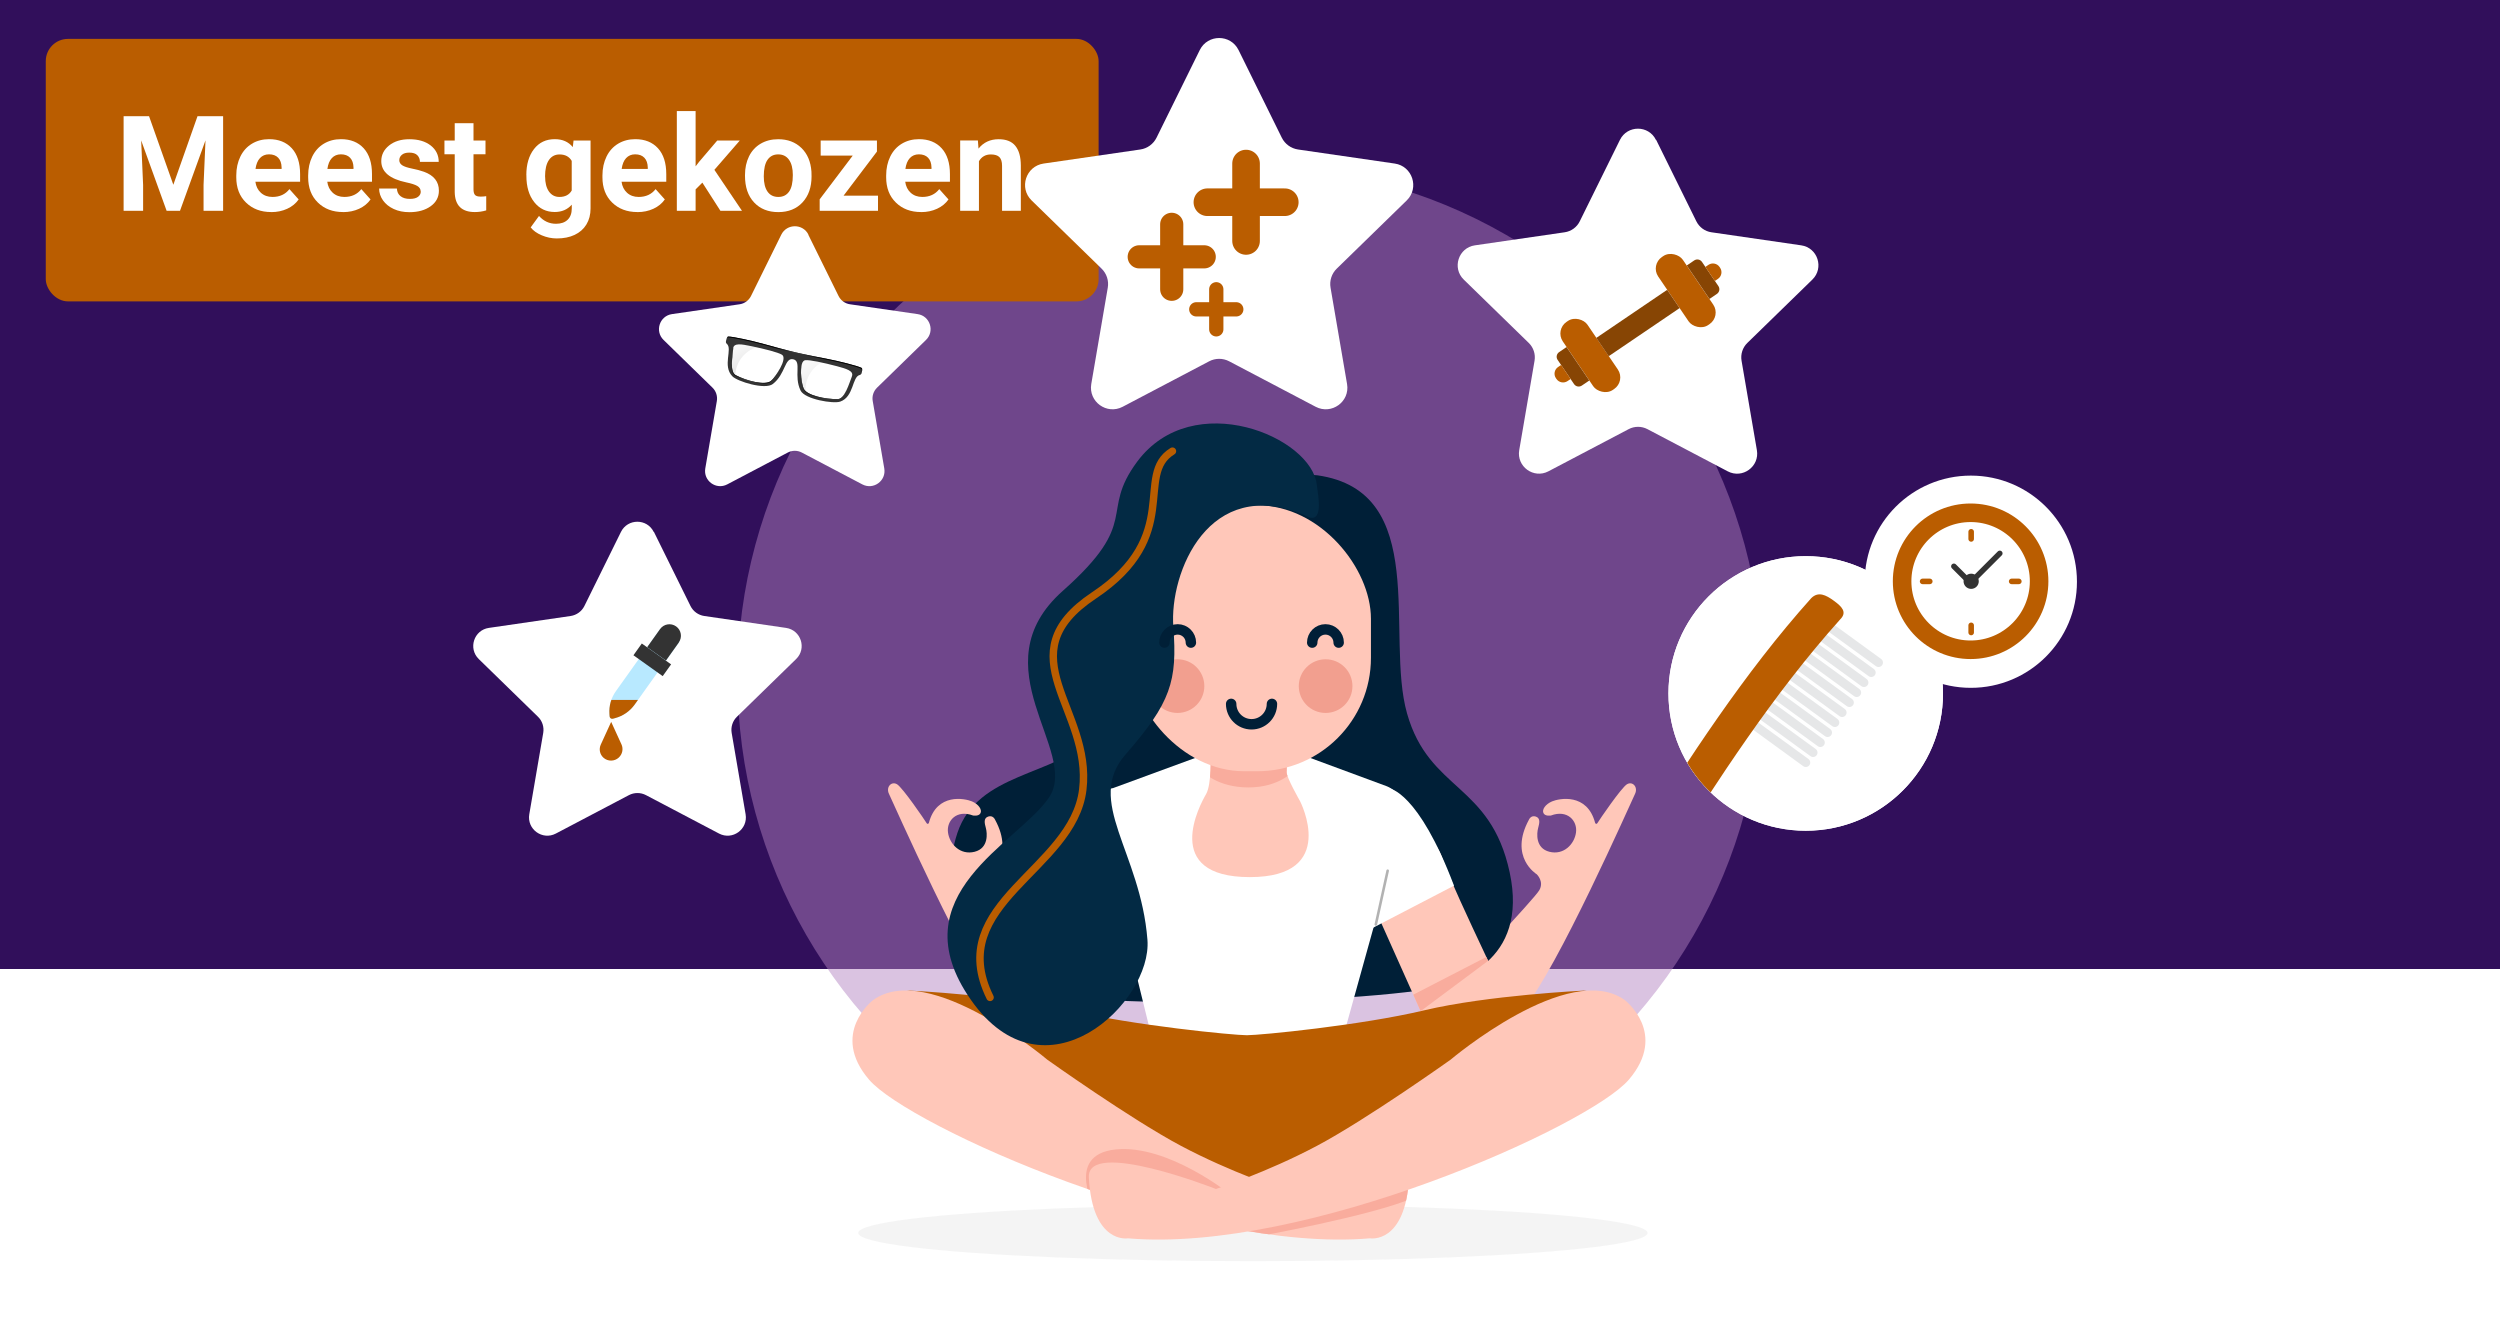 <?xml version="1.0" encoding="UTF-8"?>
<svg xmlns="http://www.w3.org/2000/svg" xmlns:xlink="http://www.w3.org/1999/xlink" viewBox="0 0 450 240">
  <defs>
    <style>
      .cls-1, .cls-2, .cls-3, .cls-4, .cls-5, .cls-6, .cls-7, .cls-8, .cls-9 {
        fill: none;
      }

      .cls-10 {
        fill: #1d1d1b;
        opacity: .05;
      }

      .cls-11 {
        fill: url(#linear-gradient);
      }

      .cls-12 {
        filter: url(#luminosity-noclip-4);
      }

      .cls-2 {
        stroke-width: 3.34px;
      }

      .cls-2, .cls-3, .cls-13, .cls-4, .cls-5, .cls-6, .cls-14, .cls-7, .cls-8, .cls-9 {
        stroke-linecap: round;
        stroke-miterlimit: 10;
      }

      .cls-2, .cls-3, .cls-5, .cls-7, .cls-8, .cls-9 {
        stroke: #ba5d00;
      }

      .cls-15 {
        opacity: .1;
      }

      .cls-16 {
        mask: url(#mask);
      }

      .cls-17 {
        filter: url(#luminosity-noclip-2);
      }

      .cls-18, .cls-19 {
        fill: #f9ac9d;
      }

      .cls-20 {
        fill: #032a44;
      }

      .cls-21 {
        fill: #001f37;
      }

      .cls-22 {
        fill: #e6e7e8;
      }

      .cls-23, .cls-24, .cls-25 {
        fill: #fff;
      }

      .cls-26 {
        fill: #f29f8f;
      }

      .cls-27, .cls-28 {
        fill: #ffc7b9;
      }

      .cls-29 {
        fill: #874504;
      }

      .cls-30 {
        fill: #b8e9ff;
      }

      .cls-31 {
        fill: #ba5d00;
      }

      .cls-32 {
        fill: #333;
      }

      .cls-33 {
        fill: #310f5b;
      }

      .cls-34 {
        fill: url(#linear-gradient-5);
      }

      .cls-34, .cls-35 {
        mix-blend-mode: multiply;
      }

      .cls-35 {
        fill: url(#linear-gradient-8);
      }

      .cls-3 {
        stroke-width: 1.34px;
      }

      .cls-13 {
        stroke: #0c8e7b;
        stroke-width: .47px;
      }

      .cls-13, .cls-14 {
        fill: #383838;
      }

      .cls-4 {
        stroke: #001f37;
        stroke-width: 1.88px;
      }

      .cls-36 {
        clip-path: url(#clippath-1);
      }

      .cls-37 {
        clip-path: url(#clippath-4);
      }

      .cls-38 {
        clip-path: url(#clippath-3);
      }

      .cls-39 {
        clip-path: url(#clippath-2);
      }

      .cls-40 {
        clip-path: url(#clippath-5);
      }

      .cls-5, .cls-6 {
        stroke-width: 1px;
      }

      .cls-6 {
        stroke: #333;
      }

      .cls-41 {
        filter: url(#drop-shadow-3);
      }

      .cls-14 {
        stroke: #b2b2b2;
        stroke-width: .47px;
      }

      .cls-7 {
        stroke-width: 4.17px;
      }

      .cls-42 {
        fill: url(#linear-gradient-3);
      }

      .cls-42, .cls-43, .cls-44 {
        mix-blend-mode: screen;
      }

      .cls-43 {
        fill: url(#linear-gradient-2);
      }

      .cls-44 {
        fill: url(#linear-gradient-4);
      }

      .cls-45 {
        fill: url(#linear-gradient-9);
      }

      .cls-46 {
        fill: url(#linear-gradient-6);
      }

      .cls-47 {
        fill: url(#linear-gradient-7);
      }

      .cls-24 {
        filter: url(#drop-shadow-1);
      }

      .cls-25 {
        filter: url(#drop-shadow-2);
      }

      .cls-19, .cls-28 {
        fill-rule: evenodd;
      }

      .cls-8 {
        stroke-width: 4.97px;
      }

      .cls-48 {
        fill: url(#linear-gradient-10);
      }

      .cls-49 {
        isolation: isolate;
      }

      .cls-9 {
        stroke-width: 2.57px;
      }

      .cls-50 {
        mask: url(#mask-3);
      }

      .cls-51 {
        mask: url(#mask-2);
      }

      .cls-52 {
        mask: url(#mask-1);
      }

      .cls-53 {
        fill: #b182bf;
        opacity: .48;
      }
    </style>
    <filter id="drop-shadow-1" filterUnits="userSpaceOnUse">
      <feOffset dx="0" dy="0"/>
      <feGaussianBlur result="blur" stdDeviation="12.28"/>
      <feFlood flood-color="#000" flood-opacity=".08"/>
      <feComposite in2="blur" operator="in"/>
      <feComposite in="SourceGraphic"/>
    </filter>
    <clipPath id="clippath-1">
      <path class="cls-1" d="M217.91,135.68s.22,5.5-.82,7.27c-1.04,1.77-8.22,14.93,7.88,14.93s9.04-13.67,9.04-13.67c0,0-2.42-4.24-2.42-5.19s.17-3.63,.17-3.63l-13.85,.3Z"/>
    </clipPath>
    <clipPath id="clippath-2">
      <path class="cls-1" d="M217.91,135.68s.22,5.5-.82,7.27c-1.04,1.77-8.22,14.93,7.88,14.93s9.04-13.67,9.04-13.67c0,0-2.42-4.24-2.42-5.19s.17-3.63,.17-3.63l-13.85,.3Z"/>
    </clipPath>
    <clipPath id="clippath-3">
      <path class="cls-1" d="M157.15,180.02s-7.84,6-.72,14.32c7.12,8.32,58.25,31.29,90.16,28.56,0,0,6.4,1.12,7.04-10.96,.37-7.08-22.88,2.08-22.88,2.08,0,0-9.12-2.96-18.16-7.76-9.04-4.8-24.08-15.52-24.08-15.52,0,0-21.28-18-31.36-10.72Z"/>
    </clipPath>
    <clipPath id="clippath-4">
      <path class="cls-1" d="M110.75,129.25l-.43,.12c-.28,.08-.57-.13-.59-.42l-.03-.45c-.1-1.46,.31-2.9,1.16-4.09l4.87-6.83,3.38,2.41-4.87,6.83c-.85,1.19-2.08,2.05-3.49,2.43Z"/>
    </clipPath>
    <filter id="drop-shadow-2" filterUnits="userSpaceOnUse">
      <feOffset dx="0" dy="0"/>
      <feGaussianBlur result="blur-2" stdDeviation="4.27"/>
      <feFlood flood-color="#000" flood-opacity=".05"/>
      <feComposite in2="blur-2" operator="in"/>
      <feComposite in="SourceGraphic"/>
    </filter>
    <clipPath id="clippath-5">
      <circle class="cls-1" cx="325.03" cy="124.82" r="24.71"/>
    </clipPath>
    <filter id="drop-shadow-3" filterUnits="userSpaceOnUse">
      <feOffset dx="0" dy="0"/>
      <feGaussianBlur result="blur-3" stdDeviation="3.12"/>
      <feFlood flood-color="#000" flood-opacity=".05"/>
      <feComposite in2="blur-3" operator="in"/>
      <feComposite in="SourceGraphic"/>
    </filter>
    <linearGradient id="linear-gradient" x1="-1335.54" y1="-1285.24" x2="-1335.37" y2="-1285.24" gradientTransform="translate(1159.99 1625.78) rotate(13.21)" gradientUnits="userSpaceOnUse">
      <stop offset="0" stop-color="#000"/>
      <stop offset=".37" stop-color="#383838"/>
      <stop offset=".55" stop-color="#383838"/>
      <stop offset="1" stop-color="#000"/>
    </linearGradient>
    <linearGradient id="linear-gradient-2" x1="-1343.46" y1="-1280.26" x2="-1339.62" y2="-1287.53" xlink:href="#linear-gradient"/>
    <linearGradient id="linear-gradient-3" x1="-1358.17" y1="-1282.35" x2="-1351.68" y2="-1285.98" xlink:href="#linear-gradient"/>
    <linearGradient id="linear-gradient-4" x1="-1350.8" y1="-1288.27" x2="-1341.81" y2="-1288.27" xlink:href="#linear-gradient"/>
    <filter id="luminosity-noclip-2" data-name="luminosity-noclip" x="131.74" y="61.99" width="9.31" height="6.93" color-interpolation-filters="sRGB" filterUnits="userSpaceOnUse">
      <feFlood flood-color="#fff" result="bg"/>
      <feBlend in="SourceGraphic" in2="bg"/>
    </filter>
    <filter id="luminosity-noclip-3" x="5382.15" y="-10609.7" width="-32766" height="32766" color-interpolation-filters="sRGB" filterUnits="userSpaceOnUse">
      <feFlood flood-color="#fff" result="bg"/>
      <feBlend in="SourceGraphic" in2="bg"/>
    </filter>
    <mask id="mask-1" x="5382.15" y="-10609.7" width="-32766" height="32766" maskUnits="userSpaceOnUse"/>
    <linearGradient id="linear-gradient-5" x1="-1353.31" y1="-1289.53" x2="-1353.31" y2="-1281.78" gradientTransform="translate(1159.99 1625.78) rotate(13.21)" gradientUnits="userSpaceOnUse">
      <stop offset="0" stop-color="#ccc"/>
      <stop offset="1" stop-color="gray"/>
    </linearGradient>
    <mask id="mask" x="131.74" y="61.99" width="9.31" height="6.93" maskUnits="userSpaceOnUse">
      <g class="cls-17">
        <g class="cls-52">
          <path class="cls-34" d="M140.76,63.84c-.69-.41-3.08-1.04-5.57-1.55-1.7-.35-3.13-.6-3.21,.43-.11,1.42-.67,4.22,.45,4.8,1.97,1.03,5.24,1.88,6.31,1.07,.85-.64,3.11-4.11,2.03-4.76Z"/>
        </g>
      </g>
    </mask>
    <linearGradient id="linear-gradient-6" x1="-1353.31" y1="-1289.53" x2="-1353.31" y2="-1281.78" gradientTransform="translate(1159.99 1625.78) rotate(13.21)" gradientUnits="userSpaceOnUse">
      <stop offset="0" stop-color="#adadad"/>
      <stop offset="1" stop-color="#d9d9d9"/>
    </linearGradient>
    <linearGradient id="linear-gradient-7" x1="-1354.63" y1="-1284.38" x2="-1358.26" y2="-1288.58" gradientTransform="translate(1159.99 1625.78) rotate(13.21)" gradientUnits="userSpaceOnUse">
      <stop offset="0" stop-color="#000"/>
      <stop offset="1" stop-color="#fff"/>
    </linearGradient>
    <filter id="luminosity-noclip-4" x="144.18" y="64.83" width="9.23" height="7.02" color-interpolation-filters="sRGB" filterUnits="userSpaceOnUse">
      <feFlood flood-color="#fff" result="bg"/>
      <feBlend in="SourceGraphic" in2="bg"/>
    </filter>
    <filter id="luminosity-noclip-5" x="5382.15" y="-10609.7" width="-32766" height="32766" color-interpolation-filters="sRGB" filterUnits="userSpaceOnUse">
      <feFlood flood-color="#fff" result="bg"/>
      <feBlend in="SourceGraphic" in2="bg"/>
    </filter>
    <mask id="mask-3" x="5382.15" y="-10609.7" width="-32766" height="32766" maskUnits="userSpaceOnUse"/>
    <linearGradient id="linear-gradient-8" x1="-1340.63" y1="-1289.53" x2="-1340.63" y2="-1281.78" xlink:href="#linear-gradient-5"/>
    <mask id="mask-2" x="144.18" y="64.83" width="9.23" height="7.02" maskUnits="userSpaceOnUse">
      <g class="cls-12">
        <g class="cls-50">
          <path class="cls-35" d="M150.67,65.92c-2.46-.65-4.88-1.16-5.68-1.09-1.26,.1-.78,4.21-.3,5.16,.6,1.2,3.9,1.89,6.13,1.85,1.26-.02,2-2.78,2.54-4.1,.39-.97-1-1.37-2.68-1.82Z"/>
        </g>
      </g>
    </mask>
    <linearGradient id="linear-gradient-9" x1="-1340.63" y1="-1289.53" x2="-1340.63" y2="-1281.78" xlink:href="#linear-gradient-6"/>
    <linearGradient id="linear-gradient-10" x1="-1340.07" y1="-1282.28" x2="-1346.1" y2="-1288.77" xlink:href="#linear-gradient-7"/>
  </defs>
  <g class="cls-49">
    <g id="Laag_1" data-name="Laag 1">
      <rect class="cls-24" x="-.57" y="-.07" width="450" height="240.54"/>
      <polygon class="cls-33" points="-.57 0 -.57 174.42 450 174.42 450 173.82 450 0 -.57 0"/>
      <circle class="cls-53" cx="225" cy="122.17" r="92.24"/>
      <g>
        <path class="cls-28" d="M292.86,141.16c-1.02,.61-5.04,6.51-5.28,6.93-.24,.42-.45,.06-.45,.06-1.43-5.5-6.53-4.42-7.76-3.9-1.22,.52-1.86,1.5-1.54,2.12,.32,.62,1.35,.42,1.35,.42,2.93-1.11,4.79,.94,4.5,3.06-.29,2.12-2.23,4.12-4.79,3.47-2.56-.65-2.27-3.38-2.03-4.26,.24-.88,.46-1.79-.42-2.08-.88-.29-1.23,.56-1.23,.56-3.67,6.76,1.4,9.83,1.4,9.83,0,0,1.37,1.28,.47,2.86-.9,1.58-14.43,15.85-17.03,18.76-4.84,5.99,5.06,13.23,14.05,2.8,6.15-7.14,19.57-37.61,20.19-38.86,.62-1.25-.43-2.37-1.44-1.76Z"/>
        <ellipse class="cls-10" cx="225.52" cy="221.93" rx="71.04" ry="5.08"/>
        <path class="cls-21" d="M196.47,132.87c-6.61,6.85-20.47,6.13-24.14,17.06-3.67,10.93,.32,28.59,25.82,30.03,25.51,1.44,51.85-.72,58.05-1.8,6.19-1.08,19-5.04,15.54-21.14-3.46-16.1-14.48-14.54-18.47-28.59-3.99-14.05,4.3-40-16.17-42.88-16.48-1.68-24.25,28.95-40.62,47.33Z"/>
        <path class="cls-23" d="M234.28,135.85l15.22,5.63c2.85,1.04,3.57,4.2,2.83,7.14l-12.11,43.58h-31.56l-10.94-44.49c-.46-2.04,.54-5.03,2.49-5.8l16.47-6.05h17.6Z"/>
        <path class="cls-27" d="M245.52,159.2l15.91,35.59c1.25,3.46,4.87,5.46,8.47,4.68h0c4.32-.94,6.84-5.45,5.37-9.62-3.13-8.88-12.55-26.83-15.78-35.72-1.57-4.33-6.66-6.2-10.66-3.92h0c-3.15,1.79-4.55,5.59-3.32,8.99Z"/>
        <path class="cls-23" d="M250.06,141.91s5.21,.47,11.66,17.51l-15.11,7.85-4.92-14.62,8.36-10.74Z"/>
        <line class="cls-14" x1="247.65" y1="166.4" x2="249.78" y2="156.73"/>
        <path class="cls-27" d="M204.76,159.2l-15.91,35.59c-1.25,3.46-4.87,5.46-8.47,4.68h0c-4.32-.94-6.84-5.45-5.37-9.62,3.13-8.88,12.55-26.83,15.78-35.72,1.57-4.33,6.66-6.2,10.66-3.92h0c3.15,1.79,4.55,5.59,3.32,8.99Z"/>
        <path class="cls-23" d="M200.21,141.91s-5.21,.47-11.66,17.51l15.11,7.85,4.92-14.62-8.36-10.74Z"/>
        <line class="cls-13" x1="202.17" y1="166.4" x2="200.04" y2="156.73"/>
        <g>
          <path class="cls-27" d="M217.91,135.68s.22,5.5-.82,7.27c-1.04,1.77-8.22,14.93,7.88,14.93s9.04-13.67,9.04-13.67c0,0-2.42-4.24-2.42-5.19s.17-3.63,.17-3.63l-13.85,.3Z"/>
          <g class="cls-36">
            <path class="cls-18" d="M216.52,134.03v4.88s2.6,2.83,8.19,2.83,8.08-2.94,8.08-2.94v-4.76h-16.27Z"/>
          </g>
        </g>
        <g>
          <path class="cls-1" d="M217.91,135.68s.22,5.5-.82,7.27c-1.04,1.77-8.22,14.93,7.88,14.93s9.04-13.67,9.04-13.67c0,0-2.42-4.24-2.42-5.19s.17-3.63,.17-3.63l-13.85,.3Z"/>
          <g class="cls-39">
            <path class="cls-1" d="M216.52,134.03v4.88s2.6,2.83,8.19,2.83,8.08-2.94,8.08-2.94v-4.76h-16.27Z"/>
          </g>
        </g>
        <rect class="cls-27" x="203.51" y="90.96" width="43.26" height="47.86" rx="20.42" ry="20.42"/>
        <path class="cls-28" d="M161.46,141.16c1.02,.61,5.04,6.51,5.28,6.93,.24,.42,.45,.06,.45,.06,1.43-5.5,6.53-4.42,7.76-3.9,1.22,.52,1.86,1.5,1.54,2.12-.32,.62-1.35,.42-1.35,.42-2.93-1.11-4.79,.94-4.5,3.06,.29,2.12,2.23,4.12,4.79,3.47,2.56-.65,2.27-3.38,2.03-4.26-.24-.88-.46-1.79,.42-2.08,.88-.29,1.23,.56,1.23,.56,3.67,6.76-1.4,9.83-1.4,9.83,0,0-1.37,1.28-.47,2.86,.9,1.58,14.43,15.85,17.03,18.76,4.84,5.99-5.06,13.23-14.05,2.8-6.15-7.14-19.57-37.61-20.19-38.86-.62-1.25,.43-2.37,1.44-1.76Z"/>
        <g>
          <path class="cls-31" d="M285.06,178.31s-17.27,.83-28.71,3.55c-11.44,2.72-29.52,4.48-31.92,4.48s-20.48-1.76-31.92-4.48c-11.44-2.72-28.71-3.55-28.71-3.55,0,0-12,.99-2.89,11.23,23.01,25.84,63.52,27.84,63.52,27.84,0,0,40.51-2,63.52-27.84,9.12-10.24-2.89-11.23-2.89-11.23Z"/>
          <g>
            <path class="cls-27" d="M157.15,180.02s-7.84,6-.72,14.32c7.12,8.32,58.25,31.29,90.16,28.56,0,0,6.4,1.12,7.04-10.96,.37-7.08-22.88,2.08-22.88,2.08,0,0-9.12-2.96-18.16-7.76-9.04-4.8-24.08-15.52-24.08-15.52,0,0-21.28-18-31.36-10.72Z"/>
            <g class="cls-38">
              <path class="cls-18" d="M225.87,222.66s21.28-3.84,28.48-7.04l-.72-3.68-32.08,3.12s-11.28-9.12-20.72-8.16-3.52,11.2-3.52,11.2l28.56,4.56Z"/>
            </g>
            <path class="cls-27" d="M292.47,180.02s7.84,6,.72,14.32c-7.12,8.32-58.25,31.29-90.16,28.56,0,0-6.4,1.12-7.04-10.96-.37-7.08,22.88,2.08,22.88,2.08,0,0,9.12-2.96,18.16-7.76,9.04-4.8,24.08-15.52,24.08-15.52,0,0,21.28-18,31.36-10.72Z"/>
          </g>
        </g>
        <polygon class="cls-19" points="267.86 172.95 255.71 182.01 254.39 179.04 267.54 172.26 267.86 172.95"/>
        <g>
          <path class="cls-4" d="M228.95,126.7c0,2.02-1.64,3.67-3.67,3.67s-3.67-1.64-3.67-3.67"/>
          <circle class="cls-26" cx="211.95" cy="123.5" r="4.83"/>
          <circle class="cls-26" cx="238.61" cy="123.5" r="4.83"/>
        </g>
        <g>
          <path class="cls-20" d="M237.03,87.34c-.81-8.67-22.3-17.73-32.33-4.25-6.93,9.33,.86,10.61-13.38,23.25-15.38,13.65,3.05,28.88-2.47,37.16-5.52,8.28-27.35,17.51-14.09,36.47,13.25,18.96,32.65,.47,31.78-10.8-1.23-15.89-11.33-24.92-3.93-33.38,8.16-9.33,9.33-13.19,8.59-22.95-.74-9.76,6.38-27.37,23.58-20.13,3.68,2.23,2.47-3.61,2.25-5.37Z"/>
          <path class="cls-3" d="M211.04,81.21c-6.99,4.28,2.03,15.22-14.13,25.97-16.17,10.75-.26,20.45-2.01,34.95-1.75,14.51-25.08,20.45-16.69,37.4"/>
        </g>
        <path class="cls-4" d="M209.6,115.67c0-1.31,1.07-2.38,2.38-2.38s2.38,1.07,2.38,2.38"/>
        <path class="cls-4" d="M236.2,115.67c0-1.31,1.07-2.38,2.38-2.38s2.38,1.07,2.38,2.38"/>
      </g>
      <g>
        <path class="cls-23" d="M117.71,95.75l6.58,13.33c.48,.97,1.41,1.64,2.48,1.8l14.71,2.14c2.7,.39,3.78,3.71,1.82,5.61l-10.65,10.38c-.78,.76-1.13,1.85-.95,2.91l2.51,14.65c.46,2.69-2.36,4.74-4.78,3.47l-13.16-6.92c-.96-.5-2.1-.5-3.06,0l-13.16,6.92c-2.41,1.27-5.24-.78-4.78-3.47l2.51-14.65c.18-1.07-.17-2.16-.95-2.91l-10.65-10.38c-1.95-1.9-.88-5.22,1.82-5.61l14.71-2.14c1.07-.16,2-.83,2.48-1.8l6.58-13.33c1.21-2.45,4.7-2.45,5.9,0Z"/>
        <g>
          <path class="cls-31" d="M110.01,129.94l-1.87,4.09c-.38,.82-.17,1.79,.51,2.38h0c.78,.68,1.96,.66,2.72-.04l.03-.03c.64-.6,.83-1.54,.47-2.34l-1.86-4.07Z"/>
          <g>
            <g>
              <path class="cls-30" d="M110.75,129.25l-.43,.12c-.28,.08-.57-.13-.59-.42l-.03-.45c-.1-1.46,.31-2.9,1.16-4.09l8.07-11.32,3.38,2.41-8.07,11.32c-.85,1.19-2.08,2.05-3.49,2.43Z"/>
              <g class="cls-37">
                <rect class="cls-31" x="107.15" y="125.99" width="9.07" height="4.46"/>
              </g>
            </g>
            <g>
              <rect class="cls-32" x="114.18" y="117.47" width="6.47" height="2.6" transform="translate(90.73 -46.1) rotate(35.48)"/>
              <path class="cls-32" d="M118.97,113.17h4v4.15h-4c-1.15,0-2.07-.93-2.07-2.07h0c0-1.15,.93-2.07,2.07-2.07Z" transform="translate(283.4 84.45) rotate(125.48)"/>
            </g>
          </g>
        </g>
      </g>
      <g>
        <circle class="cls-25" cx="325.03" cy="124.82" r="24.71"/>
        <g class="cls-40">
          <circle class="cls-23" cx="325.03" cy="124.82" r="24.71"/>
          <g>
            <g>
              <path class="cls-22" d="M328.21,112.05c-.26,.35-.18,.85,.18,1.11l9.28,6.75c.36,.26,.85,.18,1.11-.18h0c.26-.36,.18-.85-.17-1.11l-9.28-6.75c-.36-.26-.85-.18-1.11,.18h0Z"/>
              <path class="cls-22" d="M326.9,113.85c-.26,.36-.18,.85,.18,1.11l9.28,6.75c.36,.26,.85,.18,1.11-.18h0c.26-.35,.18-.85-.18-1.11l-9.28-6.75c-.36-.26-.85-.18-1.11,.17h0Z"/>
              <path class="cls-22" d="M325.59,115.65c-.26,.35-.18,.85,.18,1.11l9.28,6.75c.36,.26,.85,.18,1.11-.18h0c.26-.35,.18-.85-.17-1.11l-9.28-6.75c-.36-.26-.85-.18-1.11,.17h0Z"/>
              <path class="cls-22" d="M324.28,117.45c-.26,.35-.18,.85,.18,1.11l9.28,6.75c.36,.26,.85,.18,1.11-.18h0c.26-.35,.18-.85-.17-1.11l-9.28-6.75c-.36-.26-.85-.18-1.11,.18h0Z"/>
              <path class="cls-22" d="M322.97,119.25c-.26,.36-.18,.85,.18,1.11l9.28,6.75c.36,.26,.85,.18,1.11-.18h0c.26-.35,.18-.85-.18-1.11l-9.28-6.75c-.36-.26-.85-.18-1.11,.17h0Z"/>
              <path class="cls-22" d="M321.66,121.05c-.26,.35-.18,.85,.18,1.11l9.28,6.75c.36,.26,.85,.18,1.11-.18h0c.26-.35,.18-.85-.17-1.11l-9.28-6.75c-.36-.26-.85-.18-1.11,.17h0Z"/>
              <path class="cls-22" d="M320.35,122.85c-.26,.35-.18,.85,.18,1.11l9.28,6.75c.36,.26,.85,.18,1.11-.18h0c.26-.35,.18-.85-.17-1.11l-9.28-6.75c-.36-.26-.85-.18-1.11,.17h0Z"/>
              <path class="cls-22" d="M319.04,124.65c-.26,.36-.18,.85,.18,1.11l9.28,6.75c.36,.26,.85,.18,1.11-.18h0c.26-.35,.18-.85-.18-1.11l-9.28-6.75c-.36-.26-.85-.18-1.11,.17h0Z"/>
              <path class="cls-22" d="M317.74,126.45c-.26,.35-.18,.85,.18,1.11l9.28,6.75c.36,.26,.85,.18,1.11-.18h0c.26-.36,.18-.85-.17-1.11l-9.28-6.75c-.36-.26-.85-.18-1.11,.18h0Z"/>
              <path class="cls-22" d="M316.43,128.25c-.26,.35-.18,.85,.18,1.11l9.28,6.75c.36,.26,.85,.18,1.11-.18h0c.26-.35,.18-.85-.18-1.11l-9.28-6.75c-.36-.26-.85-.18-1.11,.17h0Z"/>
              <path class="cls-22" d="M315.12,130.05c-.26,.35-.18,.85,.18,1.11l9.28,6.75c.36,.26,.85,.18,1.11-.18h0c.26-.35,.18-.85-.17-1.11l-9.28-6.75c-.36-.26-.85-.18-1.11,.17h0Z"/>
            </g>
            <path class="cls-31" d="M262.95,195.87c-1.26,1.29-1.15,3.16,.29,4.21h0c1.44,1.05,3.67,.88,4.94-.4,24.08-27.4,38.72-61.02,63.07-88.21,1.28-1.28,.29-2.28-1.15-3.33h0c-1.44-1.05-2.8-1.74-4.08-.47-24.35,27.19-39,60.81-63.08,88.21Z"/>
          </g>
        </g>
      </g>
      <g>
        <g>
          <g class="cls-41">
            <circle class="cls-23" cx="354.75" cy="104.71" r="19.1"/>
          </g>
          <g>
            <line class="cls-5" x1="346.07" y1="104.65" x2="347.36" y2="104.65"/>
            <line class="cls-5" x1="362.1" y1="104.65" x2="363.39" y2="104.65"/>
            <line class="cls-5" x1="354.81" y1="95.72" x2="354.81" y2="97.01"/>
            <line class="cls-6" x1="355.3" y1="104.27" x2="359.96" y2="99.61"/>
            <line class="cls-6" x1="354.39" y1="104.63" x2="351.7" y2="101.94"/>
            <circle class="cls-32" cx="354.81" cy="104.63" r="1.37"/>
            <line class="cls-5" x1="354.81" y1="112.56" x2="354.81" y2="113.85"/>
          </g>
        </g>
        <circle class="cls-2" cx="354.71" cy="104.63" r="12.33"/>
      </g>
      <g>
        <rect class="cls-31" x="8.24" y="7" width="189.51" height="47.25" rx="4" ry="4"/>
        <g>
          <path class="cls-23" d="M26.83,20.92l4.37,12.34,4.35-12.34h4.61v17.02h-3.52v-4.65l.35-8.03-4.59,12.68h-2.41l-4.58-12.67,.35,8.02v4.65h-3.51V20.92h4.58Z"/>
          <path class="cls-23" d="M48.81,38.17c-1.85,0-3.36-.57-4.53-1.71s-1.75-2.65-1.75-4.55v-.33c0-1.27,.25-2.41,.74-3.41,.49-1,1.19-1.77,2.09-2.31,.9-.54,1.93-.81,3.08-.81,1.73,0,3.09,.55,4.09,1.64,.99,1.09,1.49,2.64,1.49,4.64v1.38h-8.05c.11,.83,.44,1.49,.99,1.99,.55,.5,1.25,.75,2.09,.75,1.3,0,2.32-.47,3.05-1.41l1.66,1.86c-.51,.72-1.19,1.28-2.06,1.68s-1.82,.6-2.88,.6Zm-.39-10.39c-.67,0-1.21,.23-1.63,.68-.42,.45-.68,1.1-.8,1.95h4.7v-.27c-.02-.75-.22-1.33-.61-1.74-.39-.41-.94-.62-1.66-.62Z"/>
          <path class="cls-23" d="M61.75,38.17c-1.85,0-3.36-.57-4.53-1.71s-1.75-2.65-1.75-4.55v-.33c0-1.27,.25-2.41,.74-3.41,.49-1,1.19-1.77,2.09-2.31,.9-.54,1.93-.81,3.08-.81,1.73,0,3.09,.55,4.09,1.64,.99,1.09,1.49,2.64,1.49,4.64v1.38h-8.05c.11,.83,.44,1.49,.99,1.99,.55,.5,1.25,.75,2.09,.75,1.3,0,2.32-.47,3.05-1.41l1.66,1.86c-.51,.72-1.19,1.28-2.06,1.68s-1.82,.6-2.88,.6Zm-.39-10.39c-.67,0-1.21,.23-1.63,.68-.42,.45-.68,1.1-.8,1.95h4.7v-.27c-.02-.75-.22-1.33-.61-1.74-.39-.41-.94-.62-1.66-.62Z"/>
          <path class="cls-23" d="M75.72,34.45c0-.41-.21-.74-.61-.98s-1.07-.45-1.97-.64c-3.01-.63-4.51-1.91-4.51-3.83,0-1.12,.47-2.06,1.4-2.81,.93-.75,2.15-1.13,3.65-1.13,1.61,0,2.89,.38,3.85,1.13,.96,.76,1.44,1.74,1.44,2.95h-3.38c0-.48-.16-.88-.47-1.2-.31-.32-.8-.47-1.46-.47-.57,0-1.01,.13-1.32,.39-.31,.26-.47,.58-.47,.98,0,.37,.18,.68,.53,.91,.35,.23,.95,.43,1.79,.6s1.55,.36,2.13,.57c1.79,.65,2.68,1.79,2.68,3.4,0,1.15-.49,2.09-1.48,2.8-.99,.71-2.27,1.07-3.83,1.07-1.06,0-2-.19-2.82-.57s-1.47-.9-1.93-1.55-.7-1.37-.7-2.13h3.2c.03,.6,.25,1.06,.67,1.38,.41,.32,.97,.48,1.66,.48,.65,0,1.14-.12,1.47-.37s.5-.57,.5-.96Z"/>
          <path class="cls-23" d="M85.23,22.18v3.11h2.16v2.48h-2.16v6.31c0,.47,.09,.8,.27,1.01,.18,.2,.52,.3,1.03,.3,.37,0,.71-.03,.99-.08v2.56c-.66,.2-1.34,.3-2.05,.3-2.37,0-3.58-1.2-3.62-3.59v-6.81h-1.85v-2.48h1.85v-3.11h3.38Z"/>
          <path class="cls-23" d="M94.74,31.52c0-1.94,.46-3.5,1.38-4.69s2.17-1.78,3.74-1.78c1.39,0,2.47,.48,3.24,1.43l.14-1.19h3.06v12.23c0,1.11-.25,2.07-.75,2.89-.5,.82-1.21,1.44-2.12,1.87-.91,.43-1.98,.64-3.2,.64-.93,0-1.83-.19-2.71-.56-.88-.37-1.55-.85-2-1.43l1.5-2.06c.84,.94,1.86,1.41,3.06,1.41,.9,0,1.59-.24,2.09-.72,.5-.48,.75-1.16,.75-2.04v-.68c-.78,.88-1.8,1.32-3.07,1.32-1.52,0-2.75-.59-3.69-1.78s-1.41-2.76-1.41-4.73v-.14Zm3.38,.25c0,1.15,.23,2.05,.69,2.7,.46,.65,1.09,.98,1.89,.98,1.03,0,1.77-.39,2.21-1.16v-5.33c-.45-.77-1.18-1.16-2.19-1.16-.81,0-1.45,.33-1.91,1-.46,.66-.7,1.65-.7,2.97Z"/>
          <path class="cls-23" d="M114.72,38.17c-1.85,0-3.36-.57-4.53-1.71s-1.75-2.65-1.75-4.55v-.33c0-1.27,.25-2.41,.74-3.41,.49-1,1.19-1.77,2.09-2.31,.9-.54,1.93-.81,3.08-.81,1.73,0,3.09,.55,4.09,1.64,.99,1.09,1.49,2.64,1.49,4.64v1.38h-8.05c.11,.83,.44,1.49,.99,1.99,.55,.5,1.25,.75,2.09,.75,1.3,0,2.32-.47,3.05-1.41l1.66,1.86c-.51,.72-1.19,1.28-2.06,1.68s-1.82,.6-2.88,.6Zm-.39-10.39c-.67,0-1.21,.23-1.63,.68-.42,.45-.68,1.1-.8,1.95h4.7v-.27c-.02-.75-.22-1.33-.61-1.74-.39-.41-.94-.62-1.66-.62Z"/>
          <path class="cls-23" d="M126.43,32.87l-1.22,1.22v3.86h-3.38V19.99h3.38v9.95l.65-.84,3.24-3.8h4.06l-4.57,5.27,4.97,7.38h-3.88l-3.25-5.07Z"/>
          <path class="cls-23" d="M134.1,31.5c0-1.25,.24-2.37,.72-3.35s1.18-1.74,2.09-2.28c.91-.54,1.96-.81,3.16-.81,1.71,0,3.1,.52,4.18,1.57,1.08,1.04,1.68,2.46,1.81,4.25l.02,.87c0,1.94-.54,3.5-1.62,4.67s-2.54,1.76-4.36,1.76-3.28-.58-4.37-1.75c-1.09-1.17-1.63-2.76-1.63-4.77v-.15Zm3.38,.24c0,1.2,.23,2.12,.68,2.76s1.1,.95,1.94,.95,1.46-.31,1.92-.94c.46-.63,.69-1.63,.69-3.01,0-1.18-.23-2.09-.69-2.74-.46-.65-1.11-.97-1.94-.97s-1.46,.32-1.92,.97c-.45,.64-.68,1.64-.68,2.99Z"/>
          <path class="cls-23" d="M151.86,35.22h6.18v2.72h-10.5v-2.06l5.95-7.87h-5.77v-2.72h10.13v1.99l-6,7.93Z"/>
          <path class="cls-23" d="M165.79,38.17c-1.85,0-3.37-.57-4.53-1.71-1.17-1.14-1.75-2.65-1.75-4.55v-.33c0-1.27,.25-2.41,.74-3.41s1.19-1.77,2.09-2.31,1.93-.81,3.08-.81c1.73,0,3.09,.55,4.08,1.64,.99,1.09,1.49,2.64,1.49,4.64v1.38h-8.05c.11,.83,.44,1.49,.99,1.99,.55,.5,1.25,.75,2.09,.75,1.3,0,2.32-.47,3.05-1.41l1.66,1.86c-.51,.72-1.19,1.28-2.06,1.68-.87,.4-1.82,.6-2.88,.6Zm-.39-10.39c-.67,0-1.21,.23-1.63,.68s-.68,1.1-.8,1.95h4.7v-.27c-.02-.75-.22-1.33-.61-1.74-.39-.41-.94-.62-1.66-.62Z"/>
          <path class="cls-23" d="M176.02,25.29l.11,1.46c.9-1.13,2.12-1.69,3.63-1.69,1.34,0,2.34,.39,2.99,1.18,.65,.79,.99,1.96,1,3.53v8.17h-3.38v-8.09c0-.72-.16-1.24-.47-1.56-.31-.32-.83-.49-1.55-.49-.95,0-1.66,.41-2.14,1.22v8.92h-3.38v-12.65h3.18Z"/>
        </g>
      </g>
      <g>
        <path class="cls-23" d="M145.49,42.24l5.45,11.04c.4,.8,1.16,1.36,2.05,1.49l12.18,1.77c2.23,.32,3.13,3.07,1.51,4.65l-8.81,8.59c-.64,.63-.94,1.53-.78,2.41l2.08,12.13c.38,2.23-1.95,3.92-3.95,2.87l-10.89-5.73c-.79-.42-1.74-.42-2.54,0l-10.89,5.73c-2,1.05-4.33-.65-3.95-2.87l2.08-12.13c.15-.88-.14-1.79-.78-2.41l-8.81-8.59c-1.62-1.58-.72-4.32,1.51-4.65l12.18-1.77c.89-.13,1.65-.69,2.05-1.49l5.45-11.04c1-2.02,3.89-2.02,4.89,0Z"/>
        <g>
          <path class="cls-11" d="M153.74,68.79c-.15,.37-.29,.8-.46,1.23,.17-.42,.31-.85,.46-1.23Z"/>
          <path class="cls-32" d="M155.09,66.22c-.75-.38-4.13-1.23-6.37-1.66-.04,0-3.91-.75-5.63-1.16-1.72-.4-5.52-1.46-5.56-1.47-2.2-.61-5.61-1.36-6.44-1.35-.23,0-.36,.53-.42,.88-.03,.16,.03,.32,.15,.42,1.1,.91-.84,3.97,1.01,5.86,.91,.93,5.89,2.47,7.28,1.38,2.31-1.8,2.11-4.82,3.68-4.45,1.56,.37,.04,2.98,1.31,5.62,.76,1.59,5.91,2.43,7.14,2,2.49-.87,2.12-4.47,3.51-4.79,.15-.04,.28-.15,.32-.3,.1-.34,.22-.87,.01-.97Zm-16.36,2.38c-1.07,.8-4.34-.04-6.31-1.07-1.12-.58-.56-3.38-.45-4.8,.08-1.04,1.51-.78,3.21-.43,2.49,.51,4.89,1.13,5.57,1.55,1.08,.65-1.17,4.12-2.03,4.76Zm14.62-.86c-.53,1.32-1.28,4.08-2.54,4.1-2.22,.04-5.53-.65-6.13-1.85-.48-.95-.96-5.06,.3-5.16,.8-.06,3.22,.44,5.68,1.09,1.68,.45,3.07,.85,2.68,1.82Z"/>
          <path class="cls-43" d="M144.62,70.16c.6,1.2,3.9,1.89,6.13,1.85,.84-.02,1.45-1.25,1.92-2.46-.46,1.16-1.06,2.28-1.86,2.29-2.22,.04-5.53-.65-6.13-1.85-.37-.73-.73-3.31-.32-4.52-.51,1.13-.13,3.92,.26,4.69Z"/>
          <path class="cls-42" d="M131.91,62.89c-.11,1.42-.67,4.22,.45,4.8,1.97,1.03,5.24,1.88,6.31,1.07,.54-.4,1.63-1.93,2.1-3.16-.5,1.2-1.52,2.62-2.03,3-1.07,.8-4.34-.04-6.31-1.07-1.12-.58-.56-3.38-.45-4.8,0-.06,.01-.12,.03-.17-.05,.09-.08,.2-.09,.33Z"/>
          <path class="cls-44" d="M155.09,66.22c-.75-.38-4.13-1.23-6.37-1.66-.04,0-3.91-.75-5.63-1.16-1.72-.4-5.52-1.46-5.56-1.47-2.2-.61-5.61-1.36-6.44-1.35-.13,0-.23,.18-.31,.39,.06-.14,.14-.23,.24-.23,.84,0,4.25,.74,6.44,1.35,.03,0,3.83,1.06,5.56,1.47,1.72,.4,5.59,1.15,5.63,1.16,2.24,.43,5.63,1.28,6.37,1.66,.2,.1,.1,.58,0,.92,.02-.03,.04-.07,.05-.11,.1-.34,.22-.87,.01-.97Z"/>
          <g class="cls-15">
            <g class="cls-16">
              <path class="cls-46" d="M140.76,63.84c-.69-.41-3.08-1.04-5.57-1.55-1.7-.35-3.13-.6-3.21,.43-.11,1.42-.67,4.22,.45,4.8,1.97,1.03,5.24,1.88,6.31,1.07,.85-.64,3.11-4.11,2.03-4.76Z"/>
            </g>
            <path class="cls-47" d="M132.49,66.49c.33-1.41,1.22-2.65,2.46-3.42,.39-.24,.81-.43,1.24-.57-.33-.07-.66-.14-1-.21-1.7-.35-3.13-.6-3.21,.43-.11,1.39-.65,4.1,.37,4.76,.02-.34,.06-.67,.14-1Z"/>
          </g>
          <g class="cls-15">
            <g class="cls-51">
              <path class="cls-45" d="M150.67,65.92c-2.46-.65-4.88-1.16-5.68-1.09-1.26,.1-.78,4.21-.3,5.16,.6,1.2,3.9,1.89,6.13,1.85,1.26-.02,2-2.78,2.54-4.1,.39-.97-1-1.37-2.68-1.82Z"/>
            </g>
            <path class="cls-48" d="M145.15,68.83c.33-1.41,1.22-2.65,2.46-3.42,.09-.06,.19-.11,.28-.16-1.33-.29-2.42-.46-2.91-.42-1.26,.1-.78,4.21-.3,5.16,.07,.15,.19,.28,.33,.41-.03-.53,.01-1.06,.13-1.58Z"/>
          </g>
        </g>
      </g>
      <g>
        <path class="cls-23" d="M222.94,9.01l7.78,15.77c.57,1.15,1.66,1.94,2.93,2.13l17.4,2.53c3.19,.46,4.47,4.39,2.16,6.64l-12.59,12.27c-.92,.89-1.34,2.18-1.12,3.44l2.97,17.33c.55,3.18-2.79,5.6-5.65,4.1l-15.56-8.18c-1.13-.6-2.49-.6-3.62,0l-15.56,8.18c-2.86,1.5-6.19-.92-5.65-4.1l2.97-17.33c.22-1.26-.2-2.55-1.12-3.44l-12.59-12.27c-2.31-2.25-1.04-6.17,2.16-6.64l17.4-2.53c1.27-.18,2.36-.98,2.93-2.13l7.78-15.77c1.43-2.89,5.55-2.89,6.98,0Z"/>
        <g>
          <g>
            <line class="cls-7" x1="210.91" y1="40.38" x2="210.91" y2="52.07"/>
            <line class="cls-7" x1="216.76" y1="46.23" x2="205.06" y2="46.23"/>
          </g>
          <g>
            <line class="cls-9" x1="218.93" y1="52.07" x2="218.93" y2="59.28"/>
            <line class="cls-9" x1="222.53" y1="55.68" x2="215.33" y2="55.68"/>
          </g>
          <g>
            <line class="cls-8" x1="224.29" y1="29.44" x2="224.29" y2="43.37"/>
            <line class="cls-8" x1="231.26" y1="36.4" x2="217.33" y2="36.4"/>
          </g>
        </g>
      </g>
      <g>
        <path class="cls-23" d="M298.11,25.18l7.23,14.65c.53,1.07,1.54,1.81,2.72,1.98l16.16,2.35c2.97,.43,4.15,4.08,2,6.17l-11.7,11.4c-.85,.83-1.24,2.03-1.04,3.2l2.76,16.1c.51,2.95-2.59,5.21-5.25,3.81l-14.46-7.6c-1.05-.55-2.31-.55-3.36,0l-14.46,7.6c-2.65,1.39-5.75-.86-5.25-3.81l2.76-16.1c.2-1.17-.19-2.37-1.04-3.2l-11.7-11.4c-2.15-2.09-.96-5.74,2-6.17l16.16-2.35c1.18-.17,2.2-.91,2.72-1.98l7.23-14.65c1.33-2.69,5.16-2.69,6.48,0Z"/>
        <g>
          <rect class="cls-31" x="300.75" y="44.9" width="5.36" height="14.81" rx="2.53" ry="2.53" transform="translate(22.98 179.4) rotate(-34.16)"/>
          <path class="cls-29" d="M305.43,46.43h1.62c.56,0,1.01,.45,1.01,1.01v5.26c0,.56-.45,1.01-1.01,1.01h-1.62v-7.27h0Z" transform="translate(24.81 180.87) rotate(-34.16)"/>
          <path class="cls-31" d="M307.65,47.2h.67c.8,0,1.44,.65,1.44,1.44v.17c0,.8-.65,1.44-1.44,1.44h-.67v-3.06h0Z" transform="translate(25.89 181.74) rotate(-34.16)"/>
          <rect class="cls-31" x="283.57" y="56.56" width="5.36" height="14.81" rx="2.53" ry="2.53" transform="translate(559.04 -43.82) rotate(145.84)"/>
          <path class="cls-29" d="M281.63,62.58h1.62c.56,0,1.01,.45,1.01,1.01v5.26c0,.56-.45,1.01-1.01,1.01h-1.62v-7.27h0Z" transform="translate(554.25 -37.86) rotate(145.84)"/>
          <path class="cls-31" d="M279.92,66.02h.67c.8,0,1.44,.65,1.44,1.44v.17c0,.8-.65,1.44-1.44,1.44h-.67v-3.06h0Z" transform="translate(551.41 -34.33) rotate(145.84)"/>
          <rect class="cls-29" x="287.12" y="56.15" width="15.42" height="3.98" transform="translate(18.22 175.58) rotate(-34.16)"/>
        </g>
      </g>
    </g>
  </g>
</svg>
